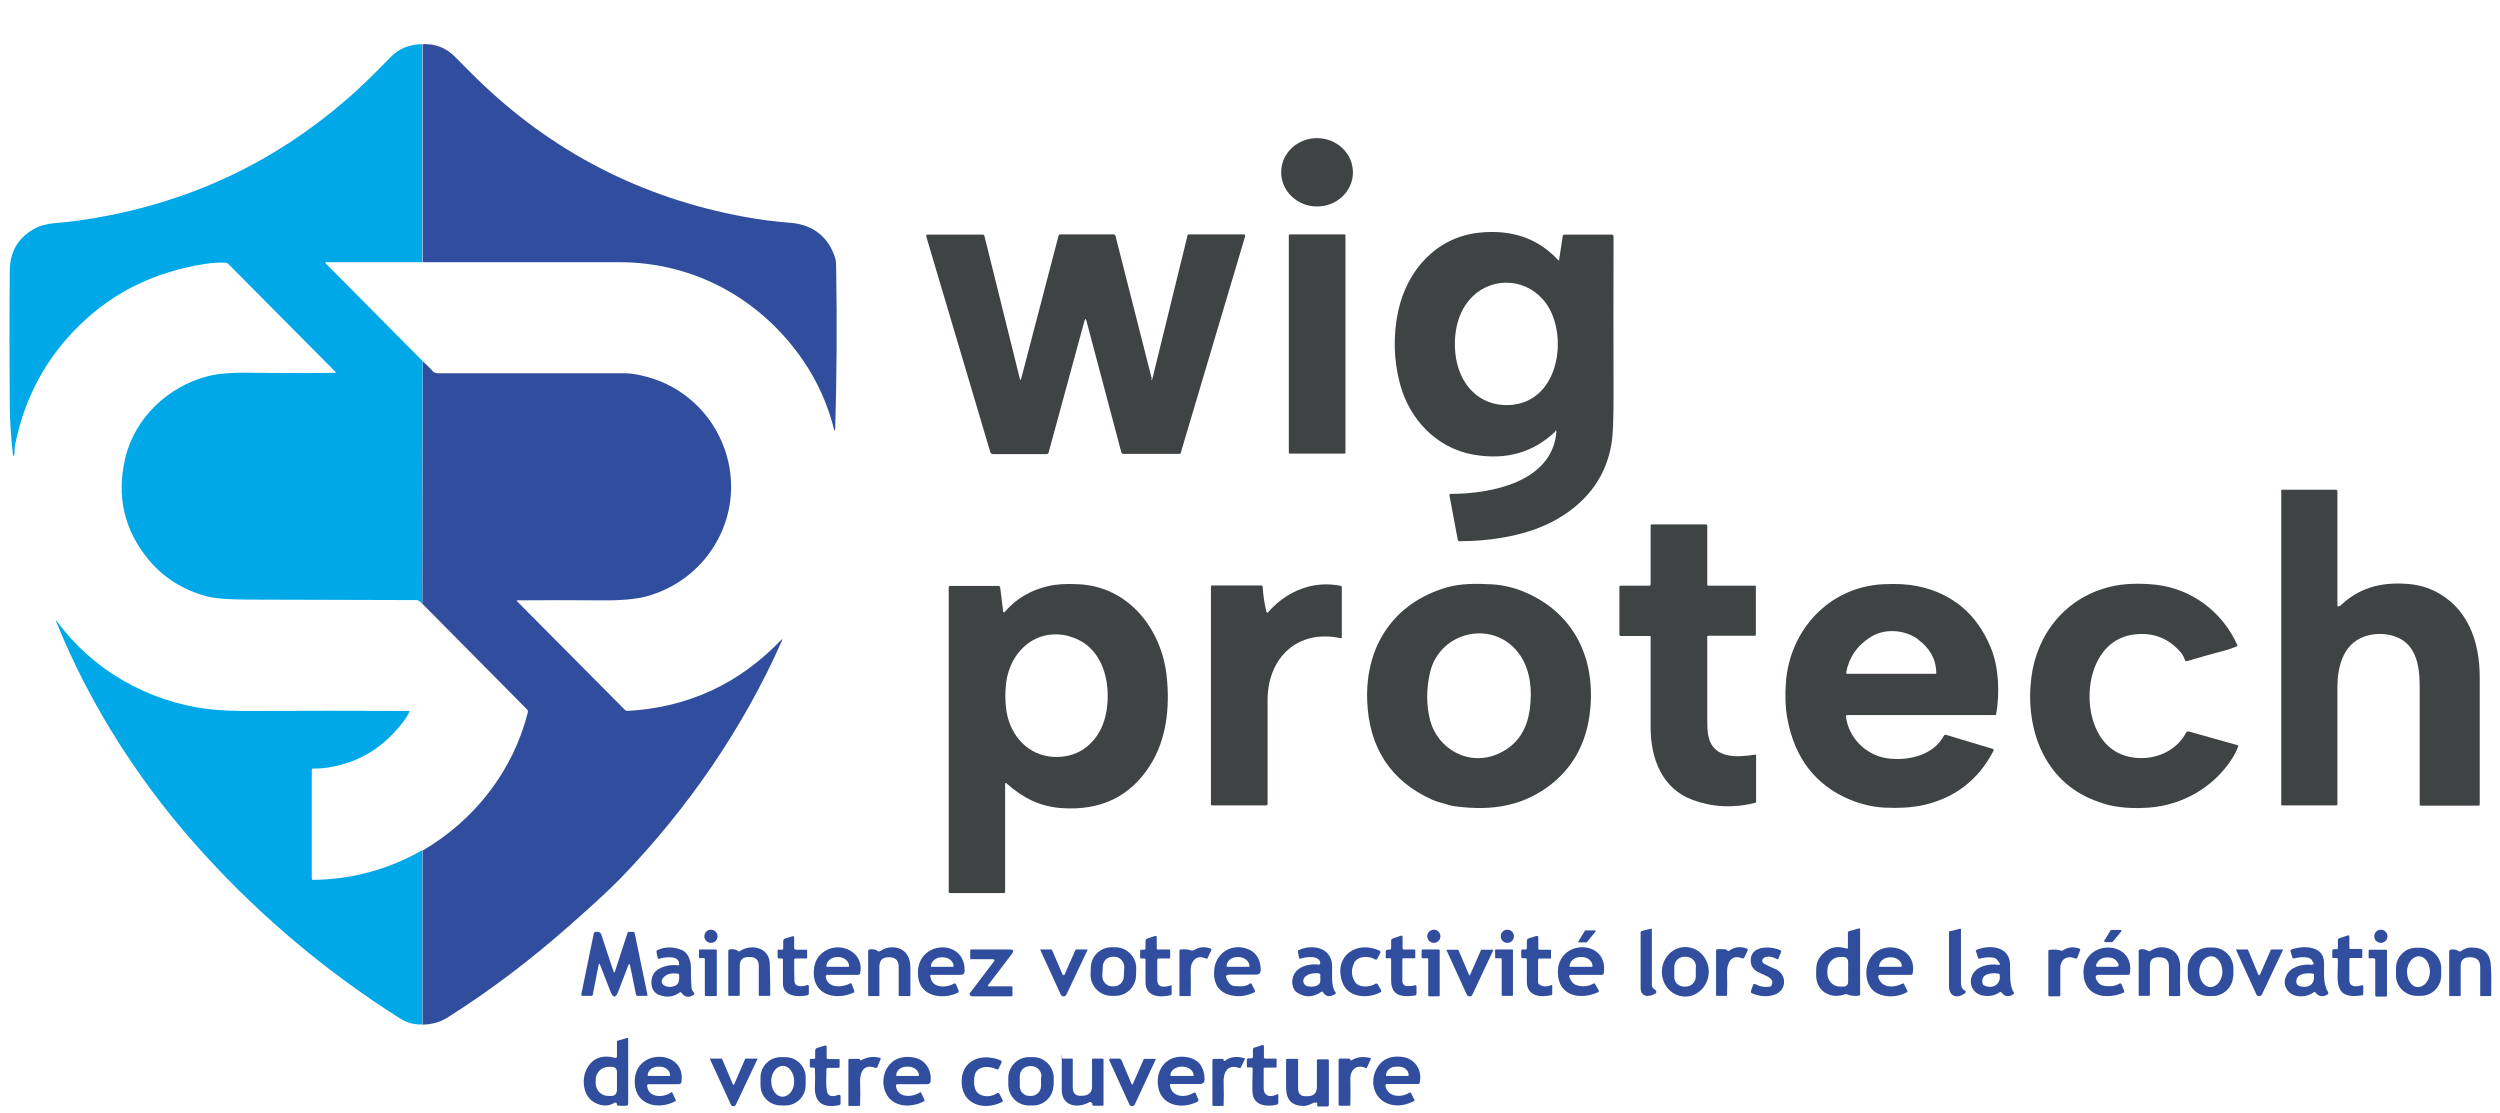 <?xml version="1.0" encoding="UTF-8"?>
<svg id="Calque_1" xmlns="http://www.w3.org/2000/svg" version="1.1" viewBox="0 0 1024 456">
  <!-- Generator: Adobe Illustrator 29.3.1, SVG Export Plug-In . SVG Version: 2.1.0 Build 151)  -->
  <defs>
    <style>
      .st0 {
        fill: #00a8e8;
      }

      .st1 {
        fill: #404344;
      }

      .st2 {
        fill: #304e9d;
      }
    </style>
  </defs>
  <path class="st0" d="M172.9,18.1v89.3s-39.2,0-39.2,0c-.5,0-.6.2-.2.6l39.6,39.9-.2,99.3c-1-.9-1.7-1.4-2.2-1.4-22.9,0-45.9-.2-68.8-.2-8.3,0-14.1-.5-17.5-1.4-9.7-2.7-17.5-7.7-23.5-14.9-10-12.1-13.3-26-9.6-41.6,3.8-16.4,17.6-29.5,33.8-33.6,4.2-1.1,10.5-1.6,18.7-1.4,11.4.1,22.6.2,33.5,0,0,0,.2,0,.2-.2,0,0,0,0,0-.1l-44.1-44.4c-.2-.2-.5-.4-.9-.4-2.7-.1-5.5,0-8.4.5-20.4,3.1-37.7,11.5-51.7,25.3-13.5,13.2-22.2,29.3-26.1,48.2-.3,1.4-.4,2.9-.4,4.6,0,.2,0,.3-.2.4-.2.1-.3,0-.4-.2-.8-7.4-1.3-14.2-1.3-20.3-.1-17.1-.2-35.4,0-55.1,0-7.7,3.3-13.4,9.7-17.1,2.4-1.4,5.3-2.2,8.7-2.5,6.2-.5,11.9-1.3,17.1-2.2,38.7-6.7,72.8-22.8,102.3-48.3,5.1-4.4,11.2-10.3,18.3-17.6,3.3-3.4,7.5-5.1,12.7-5.2Z"/>
  <ellipse class="st1" cx="539.4" cy="70.6" rx="14" ry="14.7" transform="translate(460.4 608.8) rotate(-89.1)"/>
  <path class="st1" d="M637.2,176.6c-9.1,8.8-20.4,12-33.8,9.6-15.1-2.7-26.2-14.6-30-29.1-2.6-9.8-2.8-19.7-.7-29.7,3.7-16.9,15.7-30.2,33.1-32.1,13.4-1.4,24.2,2.3,32.5,11.3,0,0,.2.1.3,0,0,0,0,0,0-.1l1.5-9.8c0-.3.3-.6.7-.6h19.4c.4,0,.7.3.7.7s0,0,0,0c-.1,21.4,0,43.1,0,65.2,0,9.5-.2,16-.8,19.5-2.1,13.2-9.4,23.5-21.9,30.9-11.6,6.8-26.6,9.2-40.3,9.3-.4,0-.7-.2-.8-.6l-3.4-18.2c0-.3.1-.5.4-.6,0,0,0,0,0,0,16.4,0,41.7-4.7,43.4-25.4,0-.6-.1-.7-.6-.3ZM633.2,124.2c-7.3-10.1-21.3-11.2-30-2.8-6.1,5.9-7.9,14.8-7.1,23.2,1.2,12.3,9.4,22,22.3,21.3,20.5-1.2,24.1-28.7,14.9-41.6Z"/>
  <path class="st1" d="M471.5,155.2c.2.6.3.6.5,0l14.4-58.7c0-.4.3-.5.7-.5h22.3c.5,0,.7.2.6.8l-26.4,88.8c0,.2-.2.3-.5.3h-23c-.4,0-.7-.2-.8-.6l-14.3-53.9c-.2-.9-.5-.9-.8,0l-14.7,54c-.1.4-.4.6-.8.6h-22c-.5,0-1-.4-1.1-.9l-26.2-88.2c-.1-.5,0-.8.6-.8h22.5c.4,0,.6.2.7.5l14.5,58.4c.2.8.4.8.6,0l15.3-58.5c0-.3.3-.5.7-.5h21.8c.4,0,.7.2.8.6l14.9,58.6Z"/>
  <rect class="st1" x="527.9" y="96" width="23.2" height="89.8" rx=".4" ry=".4"/>
  <path class="st1" d="M958.5,248.2c7.4-7.2,16.2-9.7,26.5-9.1,4.5.2,8.5,1.2,12,2.9,13.7,6.6,18.7,20.6,18.7,35.4,0,18.8,0,36.1,0,52,0,.4-.2.6-.6.6h-23.7c-.1,0-.3-.1-.3-.3,0-16.7,0-32.9,0-48.8,0-8.8-1.7-17.8-11-20.5-4-1.1-7.9-1-11.8.4-8.6,3.1-10.9,12.4-10.9,20.7,0,15.8,0,31.8,0,47.9,0,.3-.2.5-.5.5h-22.3c-.1,0-.2-.1-.2-.2h0v-128.7c0-.3.1-.4.4-.4h22c.4,0,.6.2.6.6v46.8c.1.5.3.6.7.2Z"/>
  <path class="st1" d="M699.3,261.2c0,10.6,0,21.7,0,33.1,0,3.3.1,5.8.5,7.4,2.1,9.3,11.9,8.5,19.1,7.4.2,0,.4.1.4.3,0,0,0,0,0,0v18.8c0,.4-.2.6-.6.7-9,2.2-17.4,1.7-25.5-1.3-12.4-4.6-17.1-16.9-17.1-29.6s0-24.2,0-37.1c0-.3-.1-.4-.4-.4h-11.8c-.4,0-.6-.2-.6-.6v-19.4c0-.4.2-.6.6-.6h11.6c.4,0,.6-.2.6-.6v-24.1c0-.2.2-.4.4-.4h22.2c.4,0,.6.2.6.6v24.1c0,.2.2.4.3.4h19.3c.2,0,.3,0,.3.3v19.7c0,.4-.2.5-.5.5h-18.8c-.4,0-.7.2-.7.7Z"/>
  <path class="st1" d="M411.7,321v44.2c0,.4-.2.6-.6.6h-21.9c-.4,0-.6-.2-.6-.6v-124.6c0-.4.2-.6.6-.6h19.7c.4,0,.7.3.8.7l1.2,9.8c0,.2.2.3.4.3,0,0,.2,0,.2-.1,4.6-5.4,10.5-8.9,17.7-10.6,3.3-.8,7.5-1.1,12.5-.8,20.6.9,34.2,18.4,36.2,37.9,1.3,12.4,0,25.6-6.9,36.4-8.1,12.7-20.2,18.5-36.1,17.4-9-.6-15.9-4.2-22.6-10.1-.4-.4-.6-.3-.6.3ZM438,260.6c-13.6-3.6-24.3,6.1-25.9,19.2-.5,4-.4,7.9.2,11.8,1.7,9.8,8.7,17.7,18.9,18.4,4.8.3,9.1-.8,12.7-3.2,7.5-5.2,10-13.8,9.8-22.7-.2-10.6-5.1-20.6-15.6-23.4Z"/>
  <path class="st1" d="M631.4,324c-4.3,2.8-9.2,4.8-14.6,5.9-6,1.3-12.8,1.4-20.5.4-1.7-.2-3.1-.6-4.3-1-1.8-.6-3.6-.9-5.3-1.7-17.1-7.7-26-21.3-26.7-40.7-.8-22.3,10.9-40,32.6-46.3,5.5-1.6,11.9-1.6,17.7-1.3,4.5.2,8.8,1.1,12.7,2.6,20.6,8,30.4,26.2,28.4,48.2-1.3,14.9-8,26.3-19.9,33.9ZM622.7,268.5c-10.1-15.1-33-10.4-37,7.1-1.5,6.7-1.5,13,0,19.1,3.1,12.4,16.4,19.6,28.5,13.8,7.2-3.4,11.3-9.5,12.4-18.1,1-7.3.4-15.4-3.8-21.8Z"/>
  <path class="st1" d="M756.1,293.5c1.1,8.9,8.4,15.9,16.9,17.1,8.5,1.2,18.9-1.2,23.2-9.2.2-.4.5-.5.9-.4l19,5.7c.5.1.6.4.4.9-6.3,12.1-16.1,19.5-29.3,22.3-4.5.9-9.7,1.2-15.5.9-4.8-.3-9.4-1.4-13.8-3.2-14.2-5.9-22.8-17-25.8-33.3-.8-4.2-1-9.1-.6-14.6,1.5-21.7,17.8-39.3,39.8-40.4,5.5-.3,10.3,0,14.2.8,14.3,3,24.2,11.4,29.9,25.1,3.3,7.9,3.8,18.7,2.2,27.5,0,.1-.1.2-.3.2h-60.6c-.5,0-.7.2-.6.7ZM785.7,261.9c-5.4-4-13.8-4.7-19.6-.9-5.5,3.5-8.8,8.3-9.9,14.5,0,.3.1.5.4.5,0,0,0,0,0,0h36c.4,0,.5-.2.5-.5-.1-5.5-2.6-10-7.5-13.6Z"/>
  <path class="st1" d="M916.4,305.2c.4.1.5.3.3.7-.6,1.7-1.5,3.4-2.5,4.9-7.4,11.6-20.2,19-34,20-5.2.4-10.1.2-14.8-.7-1.9-.3-4.4-1.1-7.6-2.3-20.5-7.9-28.3-29.2-25.8-50,2.2-18.3,14.3-33.2,32.5-37.5,5.4-1.3,11.6-1.5,18.5-.8,14.5,1.6,27.3,11,33.4,24.7.1.3,0,.5-.3.6-1.4.6-2.9,1.1-4.3,1.5-5.3,1.4-10.6,2.9-16,4.5-.4.1-.7,0-.8-.4-.5-1.1-.8-2-1.6-3-4.9-5.8-11-8.3-18.5-7.6-19.5,1.7-23.1,28.2-14.9,41.4,3.3,5.4,8.2,8.5,14.7,9.2,8.2.9,16.9-2.9,20.7-10.3.2-.4.7-.6,1.1-.5l19.9,5.6Z"/>
  <path class="st1" d="M518.7,250.6c0,.2.3.4.5.3,0,0,.2,0,.2-.1,4.6-5.3,10.2-8.9,16.8-10.6,4.1-1,8.3-1.1,12.8-.3.4,0,.6.3.6.7v20.4c0,.4-.2.5-.5.4-17.7-3.8-29.9,8.1-29.9,25.4,0,14.3,0,28.4,0,42.4,0,.5-.2.7-.7.7h-22c-.2,0-.5-.2-.5-.5h0v-89.2c0-.2.2-.4.4-.4h20.1c.4,0,.7.2.7.6.2,3.5.7,6.8,1.5,10Z"/>
  <path class="st0" d="M173,348.3v71.3c-3.3.2-6.5-.7-9.4-2.6-29.5-18.7-56-40.9-79.5-66.6-25.7-28-46.8-60.5-61-95.6-.4-.9-.3-.9.3-.2,14.6,19.9,37.2,32.7,61.5,35.8,4.9.6,11.5.9,19.8.8,19.1-.1,39.9-.1,62.6,0,.4,0,.5.2.3.5-.5,1.1-1.2,2.3-2.1,3.5-8,10.7-18.2,17.1-30.7,19.1-2.2.4-4.4.5-6.6.5-.3,0-.5.2-.5.5v44.5c0,.4.2.6.6.6,15.9-.2,30.8-4.3,44.6-12.1Z"/>
  <path class="st2" d="M677.7,405.3l.3.2c.4.2.6.8.3,1.2,0,.1-.2.3-.3.3-3,1.7-6,1.2-6-2.4,0-8.2,0-15.7,0-22.7,0-.3.2-.5.5-.6l3.7-.9c.3,0,.4,0,.4.3v22.7c0,.8.4,1.4,1.1,1.8Z"/>
  <path class="st2" d="M756.9,388.1v-6c0-.3.2-.6.5-.7l3.9-1.1c.3,0,.5,0,.6.3,0,0,0,0,0,.1v26.5c0,.4-.2.6-.5.6-1.7.3-3.3.1-4.8-.5-.3-.1-.7-.2-1,0-6,2.1-11.8-1.4-11.7-8,0-2.5-.1-5.1,1.5-7.2,2.8-3.8,6.5-5,10.9-3.6.4.1.7,0,.7-.5ZM757,402.2v-8.3c0-1-.8-1.9-1.8-1.9h-1.6c-2.8,0-5.1,2.4-5.1,5.4v1.3c0,3,2.3,5.4,5.1,5.4h1.6c1,0,1.8-.8,1.8-1.9Z"/>
  <path class="st2" d="M803.2,401.7c0,1.5,0,3.3,1.6,4,.3.1.5.5.3.8,0,.1-.1.2-.2.3-3.8,2.7-6.7,1-6.6-3.2,0-7.2,0-14.5,0-21.8,0-.2,0-.3.2-.3l4.4-1.1c.2,0,.3,0,.3.2,0,7.2,0,14.2,0,21.1Z"/>
  <circle class="st2" cx="291.2" cy="383.5" r="2.7"/>
  <circle class="st2" cx="587.3" cy="383.5" r="2.7"/>
  <circle class="st2" cx="617.4" cy="383.5" r="2.7"/>
  <circle class="st2" cx="975.2" cy="383.5" r="2.7"/>
  <path class="st2" d="M653.5,381.6l-3.5,4.3c0,0-.1.1-.2.1h-3c-.2.1-.3,0-.3-.2,0,0,0-.1,0-.2l2.7-4.4c0,0,.2-.2.3-.1h3.8c.2,0,.3.2.3.4,0,0,0,.1,0,.2Z"/>
  <path class="st2" d="M868.9,381.5l-3.6,4.3c0,0-.2.1-.3.1h-2.8c-.2,0-.3-.2-.3-.4,0,0,0-.1,0-.2l2.6-4.2c0-.1.2-.2.3-.2h3.8c.2,0,.3.1.3.3,0,0,0,.2,0,.2Z"/>
  <path class="st2" d="M258.1,395.5c-.2-.9-.4-.9-.8,0l-4,10.5c-1.1,2.9-2.2,2.9-3.3,0l-4.2-10.8c-.3-.7-.5-.6-.6,0l-2.4,12.2c0,.3-.2.5-.6.5h-3.6c-.3,0-.5-.2-.5-.5,0,0,0,0,0-.1l5.1-24.9c0-.3.2-.5.5-.6,1.4-.4,2.3,0,2.7,1.3,1.6,4.9,3.2,9.8,4.9,14.8.2.6.4.6.6,0l5.1-15.7c.1-.3.3-.5.7-.5h1.5c.5,0,.7.2.8.7l5.2,25.1c0,.3,0,.4-.3.4h-3.7c-.4,0-.6-.2-.7-.5l-2.4-11.9Z"/>
  <path class="st2" d="M325.3,393.2c0,3.1,0,6,.1,8.5.1,2.9,3.3,2.4,5.2,1.8.4-.2.7,0,.7.5v2.8c0,.5-.2.8-.7.9-3.7.8-9.9.5-9.9-4.8s0-6.8,0-9.8c0-.4-.2-.5-.5-.5h-1.1c-.3,0-.6-.3-.6-.6h0s0-2.6,0-2.6c0-.4.2-.5.5-.4.5.1.9,0,1.4,0,.3,0,.4-.2.4-.5v-2.9c0-.6.2-1,.8-1.2l3-.9c.5-.1.7,0,.7.5v4.2c0,.5.2.8.8.8h4.3c.1,0,.2.1.2.2v3.2c0,.1,0,.2-.2.2h-4.5c-.4,0-.7.2-.7.7Z"/>
  <path class="st2" d="M474.7,388.9h4.2c.2,0,.4.1.4.4v3c0,.2,0,.3-.3.3h-4.4c-.4,0-.6.2-.6.6,0,1.9,0,3.9,0,6,0,2,0,3.2.4,3.9.7,1.2,2.5,1.4,5.2.5.1,0,.2,0,.3.1,0,0,0,0,0,0v3.6c0,.1-.1.2-.3.3-4.7,1.2-10.4.6-10.4-5.3,0-3.1,0-6.2,0-9.2,0-.4-.2-.5-.5-.5h-1.2c-.3,0-.5-.1-.5-.4v-2.8c0-.2.2-.4.4-.4h1.2c.4,0,.6-.2.6-.6v-2.9c0-.6.3-1,.8-1.1l3-1c.6-.2.8,0,.8.6v4.3c0,.5.2.7.7.7Z"/>
  <path class="st2" d="M575.1,388.9h4.2c.2,0,.4.2.4.4v3c0,.2-.1.2-.3.2h-4.5c-.4,0-.5.2-.5.5v8.9c0,1.1.9,2,1.9,2,1.1,0,2.1,0,3.1-.3.5-.2.8,0,.8.6v2.7c0,.6-.3.9-.8.9-5.3.7-9.6.1-9.6-6.3,0-2.8,0-5.6,0-8.4,0-.5-.2-.7-.7-.6h-1c-.3.1-.5,0-.5-.3,0,0,0,0,0,0v-2.5c0-.4.3-.6.6-.7h1c.3,0,.6-.3.6-.6v-3c0-.5.2-.8.7-1l3.2-1.1c.5-.2.8,0,.8.6v4.3c0,.5.2.8.7.8Z"/>
  <path class="st2" d="M624.8,392.5h-1.1c-.3,0-.6-.2-.6-.5,0,0,0,0,0,0v-2.6c0-.3.2-.5.5-.5h1.3c.4,0,.5-.2.5-.5v-2.9c0-.6.3-1,.9-1.2l2.9-.9c.6-.2.9,0,.9.7v4.3c-.1.3.1.6.4.6,0,0,0,0,0,0h4.5c.2,0,.3.1.3.3v3c0,.2,0,.3-.3.3h-4.4c-.4,0-.6.2-.6.6v9.1c0,.4.2.7.5.9,1.3,1,3,1.1,5.1.2,0,0,.2,0,.2.1,0,0,0,0,0,0v3.7c0,.2-.1.4-.3.4-4.4,1-10,.6-10.1-5.4,0-3,0-6,0-9.1,0-.4-.2-.7-.7-.6Z"/>
  <path class="st2" d="M962.3,393.1c0,2.7,0,5.5,0,8.4,0,3,3,2.7,4.9,2.1.5-.2.8,0,.8.6v2.8c0,.4-.2.7-.6.7-12.4,2-9.6-7.1-9.8-14.7,0-.4-.2-.6-.7-.6h-1c-.4.1-.6,0-.6-.4v-2.6c0-.3.2-.6.6-.6h1.1c.4,0,.6-.2.6-.6v-3.1c0-.4.2-.7.6-.8l3.3-1.1c.5-.2.8,0,.8.5v4.5c0,.4.2.5.5.5h4.4c.2,0,.4.2.4.4v2.9c0,.3-.1.4-.4.4h-4.3c-.4,0-.6.2-.6.6Z"/>
  <path class="st2" d="M278.1,394.7c.2-3.5-6.2-2.7-8-2-.3.1-.6,0-.7-.3,0,0,0,0,0,0l-.5-2.5c0-.3,0-.5.3-.7,3.2-1.5,6.5-1.5,10-.1,2.8,1.1,3.9,4.8,3.8,7.4,0,2.8,0,5.5.3,8.3,0,.4.2.8.5,1.2l.4.5c.3.4.3.7-.1,1-2,1.3-3.7,1-5-.9-.2-.3-.4-.3-.7-.1-2.5,1.9-5.4,2.2-8.5,1-3.4-1.3-3.8-5.8-2.2-8.6,1.7-2.9,6.8-4,9.9-3.5.4,0,.6-.1.6-.5ZM276.2,403.9c2.1-.7,2-2.6,2-4.4,0-.4-.2-.6-.6-.7-3-.4-5.1.3-6.3,2.2-.5.8-.3,1.8.4,2.4,1.3.9,2.8,1.1,4.5.5Z"/>
  <path class="st2" d="M303,389.6c4.8-3.2,12.1-1.5,12.3,5.1.1,4.4.2,8.7.2,12.8,0,.2-.2.4-.4.4h-3.9c-.3,0-.4-.1-.4-.4v-11.8c0-2.5-1.2-3.7-3.7-3.7-.2,0-.3,0-.5,0-2.4,0-3.6,1.2-3.6,3.6v11.8c0,.3-.1.5-.4.5h-3.9c-.3,0-.4-.1-.4-.4v-18c0-.3.2-.6.5-.6,1.5-.3,2.8,0,3.6.7.2.2.4.2.7,0Z"/>
  <path class="st2" d="M338.2,399.9c.5,5,6.8,4.7,10,2.9.3-.2.5-.1.6.2l1.1,2.8c.1.3,0,.7-.3.8-6.8,3.1-16.1,1.4-16.3-7.9,0-4.1,1.4-7.2,4.5-9.1,6.5-4.2,16.4.5,14.5,9,0,.4-.5.7-.9.7h-12.5c-.4,0-.6.2-.6.6ZM338.6,396h9c.1,0,.2-.1.2-.2h0c0-2.1-2-3.8-4.5-3.8h-.3c-2.5,0-4.5,1.7-4.5,3.7h0c0,.2,0,.3.2.3h0Z"/>
  <path class="st2" d="M360.5,389.6c3.4-2.5,8.8-2.1,11.1,1.5.9,1.4,1.3,3.2,1.3,5.6,0,3.8,0,7.4,0,10.9,0,.3-.1.4-.4.4h-4c-.2,0-.4-.1-.4-.4v-11.6c0-2.6-1.3-3.9-3.9-3.9h-.3c-2.5,0-3.7,1.3-3.7,3.9v11.6c0,.3-.1.4-.4.4h-3.8c-.2,0-.4-.2-.4-.4h0v-18.1c0-.3.2-.5.5-.6,1.4-.3,2.6,0,3.5.7.3.2.5.2.8,0Z"/>
  <path class="st2" d="M381.1,400c.5,4.9,6.6,4.7,9.6,2.9.4-.2.7-.1.9.3l1,2.4c.2.4,0,.9-.4,1.1-6.1,2.8-15.1,1.6-16.1-6.4-1.9-15.2,19.4-16.5,19-2.6,0,1.1-.6,1.6-1.7,1.6h-11.8c-.5,0-.7.2-.6.7ZM381.4,396h9c0,0,.2-.1.2-.2h0c0-2.1-2-3.7-4.5-3.7h-.3c-2.5,0-4.5,1.7-4.5,3.7h0c0,.2,0,.3.2.3Z"/>
  <path class="st2" d="M465.3,399.8c-.2,4.7-4.2,8.3-8.9,8.1h-1.6c-4.7-.3-8.3-4.3-8.1-9h0s.1-2.8.1-2.8c.2-4.7,4.2-8.3,8.9-8.1h1.6c4.7.3,8.3,4.3,8.1,9h0s-.1,2.8-.1,2.8ZM460.5,396.2c0-2.3-1.7-4.2-3.9-4.3h-.6c-2.3-.1-4.2,1.6-4.3,3.9h0s-.2,3.9-.2,3.9c0,2.3,1.7,4.2,3.9,4.3h.6c2.3.1,4.2-1.6,4.3-3.9h0s.2-3.9.2-3.9Z"/>
  <path class="st2" d="M489,389.2c2-1.3,4.3-1.6,6.8-.7.4.1.5.4.3.8l-1.4,3c-.2.4-.4.5-.8.3-4.2-1.9-6.4,1.6-6.2,5.3.1,3.5.1,6.8,0,9.8,0,.2-.1.3-.3.3h-4c-.2,0-.3-.1-.3-.3v-18.2c0-.4.2-.6.6-.6,1.6-.2,3,0,4.3.4.3.1.7,0,1-.1Z"/>
  <path class="st2" d="M503.3,399.3c-1.1,0-1.4.5-.9,1.5l.6,1.2c.6,1.1,1.5,1.8,2.7,1.9,3,.3,5.1,0,6.2-1,.3-.3.6-.2.8.2l1.3,2.6c.2.4,0,.6-.3.8-3.2,1.5-6.3,1.9-9.4,1.2-4.8-1.1-7.2-4.3-7-9.7.2-7.5,7.1-12,14-9.2,3.3,1.4,5,4.2,5.1,8.4,0,1.3-.6,2-1.9,2h-11.2ZM502.5,396h9.1c0,0,.2-.1.2-.2h0c0-2.1-2.1-3.8-4.6-3.8h-.3c-2.5,0-4.5,1.7-4.5,3.7h0c0,.2,0,.2.1.2Z"/>
  <path class="st2" d="M540.8,394.6c-.2-3.5-5.9-2.7-8.2-1.9-.2,0-.4,0-.5-.2,0,0,0,0,0,0l-.5-2.7c0-.3,0-.5.3-.6,5.2-2.5,13.1-1.4,13.7,5.8.2,3.3-.6,8.8,1.4,11.4.3.3.2.6-.2.8-2.1,1.3-3.7,1.1-4.9-.8-.2-.3-.4-.3-.7-.1-3.3,2.2-6.5,2.4-9.7.4-1.3-.8-2-2.1-2.2-4-.3-6.2,6.1-8.2,10.9-7.6.4,0,.5-.1.5-.5ZM540.3,398.7c-2.1-.3-5.6.1-6.4,2.5-.3,1.1.3,2.3,1.4,2.7,0,0,0,0,0,0,1.7.5,5.3.4,5.5-2.1,0-.9,0-1.7,0-2.5,0-.3-.2-.5-.5-.5Z"/>
  <path class="st2" d="M554.6,394.6c-1.2,2.5-1.1,4.9.2,7.3,1.6,2.9,6.2,2.5,8.5,1.1.5-.3.8-.2,1.1.3l1.2,2.1c.3.5.2.9-.3,1.1-5.4,2.8-13.5,2.1-15.6-4.5-3.4-10.6,6-16.8,15.2-12.7.6.3.7.7.4,1.2l-1.1,2.1c-.3.5-.6.6-1.1.3-2.4-1.4-7-1.5-8.5,1.6Z"/>
  <path class="st2" d="M642.8,400.2c.7,1.8,1.6,2.9,2.9,3.3,2.5.8,4.8.6,6.9-.6.3-.2.6-.1.8.2l1.4,2.5c.2.4.1.6-.2.8-7.2,3.3-16.2,1.7-16.5-7.8-.4-14.3,21-14,18.8,0,0,.5-.3.7-.8.7h-12.6c-.7,0-.9.3-.7.9ZM643.2,396h9c0-.1.1-.2.1-.3h0c0-2.1-2.1-3.8-4.6-3.7h-.3c-2.5,0-4.5,1.7-4.5,3.8,0,0,0,0,0,0h0c0,.2,0,.2.2.2Z"/>
  <path class="st2" d="M690.1,408.2c-5.3-.1-9.5-4.7-9.4-10.3s4.5-10.1,9.8-10c5.3.1,9.5,4.7,9.4,10.3-.1,5.6-4.5,10.1-9.8,10ZM694.7,396.1c0-2.3-1.7-4.1-4-4.2h-.7c-2.3,0-4.1,1.7-4.2,4v4c-.2,2.3,1.6,4.1,3.9,4.2h.7c2.3,0,4.1-1.7,4.2-4v-4Z"/>
  <path class="st2" d="M708,389.6c2.2-1.7,4.7-2.1,7.4-1.1.5.2.6.5.4.9l-1.3,2.7c-.2.5-.6.6-1,.4-4.5-1.8-6.2,2.2-6.1,5.8.1,3.4.1,6.5,0,9.3,0,.2-.1.3-.4.3h-3.7c-.3,0-.4-.1-.4-.4v-18.1c0-.4.2-.6.6-.6h3c.4,0,.6.1.9.4,0,0,.1.1.2.2.1.2.3.2.5,0Z"/>
  <path class="st2" d="M726,402.1c-1.2-3.6-8.5-2.6-8.9-8.3-.4-6.5,7.8-6.5,12.1-4.6.4.2.5.4.3.8l-1,2.5c-.1.4-.4.5-.7.3-1.7-.8-3.7-1.5-5.4-.4-.6.4-.8,1.2-.4,1.8.1.2.2.3.4.4,1.5.9,3,1.6,4.5,2.2,5,1.9,5.2,8.5.3,10.5-2.9,1.1-6,1-9.5-.4-.5-.2-.6-.5-.5-1l.8-2.3c.2-.6.6-.7,1.2-.4,1.6.9,3.4,1.2,5.4,1,.8,0,1.4-.9,1.3-1.7,0-.1,0-.2,0-.3Z"/>
  <path class="st2" d="M769.3,400.1c1.2,4.8,6.7,4.6,10.1,2.7.2,0,.3,0,.4.1l1.5,3c.1.2,0,.4-.2.5-3.7,2.1-8.7,2.3-12.3.4-4.8-2.5-5.4-9.7-2.9-14,5-8.6,19.7-4.9,17.5,6,0,.3-.3.5-.6.5h-12.8c-.5,0-.7.3-.6.8ZM769.8,396h9c0,0,.2-.2.2-.2h0c0-2.1-2.1-3.7-4.5-3.7h-.3c-2.5,0-4.5,1.7-4.5,3.7h0c0,.2,0,.3.2.3Z"/>
  <path class="st2" d="M818.4,395.2c.8.1,1-.2.5-.9l-.6-.8c-.5-.8-1.2-1.2-2.1-1.3-1.9-.2-3.7,0-5.5.5-.2,0-.3,0-.4-.2l-1-3c0-.2,0-.3.2-.4,5.1-2.2,13.3-1.7,13.8,5.5.2,3.6-.5,8.6,1.5,11.8.2.4.2.6-.2.9-2,1.2-3.6.9-4.8-.8-.2-.3-.5-.3-.7-.1-2.2,1.5-4.6,1.9-7.3,1.3-3.8-.9-5.5-4.7-4-8.2,1.7-3.8,7-4.9,10.6-4.3ZM818.5,398.8c-2.7-.5-7.5,0-6.4,4.1,0,.3.3.6.6.7,3.2,1.7,6.9-.2,6.4-4.2,0-.3-.2-.5-.5-.6Z"/>
  <path class="st2" d="M845.1,389.2c2-1.3,4.1-1.5,6.5-.7.4.1.6.4.4.8l-1.1,2.9c-.2.4-.4.5-.9.4-3.3-1.4-6,.2-6.1,3.9,0,3.7,0,7.4,0,11.1,0,.3-.2.5-.5.5h-4c-.2,0-.4-.2-.4-.5v-18c0-.3.1-.5.4-.5,1.7-.3,3.3-.2,4.9.3.2,0,.5,0,.7-.1Z"/>
  <path class="st2" d="M859.8,399.3c-1.3,0-1.7.6-1.2,1.8l.2.3c.6,1.4,1.7,2.2,3.1,2.4,2.4.4,4.5.1,6.2-.9.4-.2.7-.2.9.3l1,2.5c.2.5,0,.8-.4,1-7.3,2.9-15.8,1.3-16.2-7.8-.7-14.4,21.2-14.3,19-.2,0,.3-.3.6-.7.6h-11.9ZM858.6,395.1c-.2.6,0,.9.6.9h7.4c1.2,0,1.5-.6.9-1.6l-.2-.3c-.6-1-1.5-1.6-2.6-1.8-3.2-.5-5.3.5-6.1,2.9Z"/>
  <path class="st2" d="M880.8,389.5c2.3-1.5,4.7-1.9,7.2-1.1,3.8,1.2,5.1,4.3,5,8.1-.1,3.9-.1,7.6,0,11.1,0,.2-.2.4-.4.4,0,0,0,0,0,0h-3.8c-.3,0-.4-.2-.4-.5v-11.5c0-2.6-1.3-3.9-3.9-3.9h-.5c-2.3,0-3.4,1.1-3.4,3.4v11.9c0,.3-.2.5-.5.5h-3.7c-.3,0-.4,0-.4-.3v-18.1c0-.3.2-.5.5-.6,1.3-.3,2.4,0,3.4.6.3.2.6.2.9,0Z"/>
  <path class="st2" d="M914.7,399.8c-.2,4.7-4.1,8.3-8.8,8.2h-1.6c-4.7-.2-8.3-4.1-8.2-8.8v-2.9c.3-4.7,4.2-8.3,8.9-8.2h1.6c4.7.2,8.3,4.1,8.2,8.8v2.9ZM905.4,404.3c2.6,0,4.8-2.7,4.9-6.2h0c0-3.5-2-6.4-4.6-6.4-2.6,0-4.8,2.7-4.9,6.2h0c0,3.5,2,6.4,4.6,6.4Z"/>
  <path class="st2" d="M946.9,395.1c.8,0,1-.2.6-.9l-.3-.5c-.4-.9-1.2-1.4-2.1-1.5-1.9-.3-3.7-.1-5.5.4-.3,0-.5,0-.6-.3l-.8-2.6c0-.3,0-.6.4-.8,4.7-1.7,13-1.6,13.3,5,.2,4.2-.6,8.7,1.7,12.5.2.4.1.6-.2.9-1.9,1.2-3.6,1-5-.8-.2-.2-.5-.3-.8,0-3.2,2.4-9.1,2.3-11.1-1.6-.9-1.7-.9-3.4-.1-5.1,1.6-3.8,6.7-5.1,10.5-4.6ZM947.3,398.8c-1.9-.3-6-.2-6.6,2.3-.4,1.7.2,2.7,1.9,3,3.4.6,5.6-1.2,5.2-4.8,0-.3-.2-.4-.5-.5Z"/>
  <path class="st2" d="M999.9,399.7c-.1,4.7-4,8.4-8.7,8.2h-1.6c-4.7-.2-8.4-4.1-8.2-8.7h0s0-2.8,0-2.8c.1-4.7,4-8.4,8.7-8.2h1.6c4.7.2,8.4,4.1,8.2,8.7h0s0,2.8,0,2.8ZM990.4,404.3c2.6,0,4.8-2.7,4.9-6.2h0c0-3.5-1.9-6.4-4.5-6.4-2.6,0-4.8,2.7-4.9,6.2h0c0,3.5,1.9,6.4,4.5,6.4Z"/>
  <path class="st2" d="M1008,389.6c1.3-1,2.7-1.5,4.1-1.5,5-.1,7.7,2.2,8.1,6.9.3,3.5.3,7.7.2,12.7,0,.2-.1.3-.3.3h-3.9c-.2,0-.3,0-.3-.3,0-3.4,0-7.3,0-11.5,0-2.9-1.4-4.1-4.2-4.1-2.6,0-3.8,1.1-3.8,3.6,0,3.8,0,7.8,0,11.9,0,.2-.1.4-.4.4h-3.9c-.3,0-.4-.1-.4-.4v-18c0-.3.2-.5.5-.6,1.4-.3,2.5,0,3.4.6.3.2.6.2.9,0Z"/>
  <path class="st2" d="M288.3,392.4h-1.6c-.2.2-.4,0-.4-.2,0,0,0,0,0,0v-2.9c0-.2.2-.4.4-.4h6.5c.2,0,.4.2.4.4v18.3c0,.2-.2.4-.4.4h-4.1c-.2,0-.4-.2-.4-.4h0s0-14.8,0-14.8c0-.2-.2-.4-.4-.4,0,0,0,0,0,0Z"/>
  <path class="st2" d="M406.8,392.9h-9.1c-.2,0-.3,0-.3-.3v-3.3c0-.3.1-.4.4-.4h15.8c1.5,0,1.8.6.9,1.8l-9.7,12.7c-.3.4-.2.6.3.6h9.2c.2,0,.4.1.4.4v3.2c0,.3-.2.5-.5.5h-16.1c-.5,0-.9-.4-.9-.9,0-.2,0-.4.2-.6l9.8-12.9c.3-.5.2-.7-.3-.7Z"/>
  <path class="st2" d="M435.6,399.3c0,.1.2.2.3.1,0,0,0,0,.1-.1l4.5-10.2c0-.1.2-.2.3-.2h4.5c.2,0,.2.1.1.3l-8.6,18.2c-.3.6-1,.9-1.7.6-.3-.1-.5-.3-.6-.6l-8.4-18.3c0,0,0-.2,0-.2,0,0,0,0,0,0h4.4c.2,0,.3,0,.4.2l4.4,10.2Z"/>
  <path class="st2" d="M584.7,392.5h-2c-.2,0-.4,0-.4-.3,0,0,0,0,0,0v-2.9c0-.2.2-.4.4-.4h6.6c.2,0,.4.2.4.4v18.4c0,.2-.2.4-.4.4h-3.9c-.2,0-.4-.2-.4-.4h0s0-14.8,0-14.8c0-.2-.2-.4-.4-.4,0,0,0,0,0,0Z"/>
  <path class="st2" d="M601.7,399.4c0,.1.2.2.3.1,0,0,0,0,.1-.1l4.5-10.2c0-.2.2-.2.4-.2h4.4c.2,0,.3.1.2.3l-8.5,18.1c-.3.7-1.1.9-1.7.6-.3-.1-.5-.4-.6-.6l-8.3-18.2c0-.1,0-.2.1-.2h4.5c.1,0,.3,0,.3.2l4.4,10.3Z"/>
  <path class="st2" d="M614.8,392.5h-2.1c-.2,0-.3-.1-.3-.3s0,0,0,0v-3c0-.2.2-.3.4-.3h6.6c.2,0,.3.1.3.3v18.4c0,.2-.2.3-.3.3h-4c-.2,0-.3-.1-.3-.3h0v-14.8c0-.2-.1-.3-.3-.3h0Z"/>
  <path class="st2" d="M925.1,399.2c.2.4.4.4.6,0l4.4-10.1c0-.2.2-.2.4-.2h4.6c0,.1,0,.1,0,.2l-8.6,18.2c-.3.6-1.1.9-1.7.6-.3-.1-.5-.4-.6-.6l-8.3-18.2c0,0,0-.2,0-.2,0,0,0,0,0,0h4.5c.2,0,.3,0,.4.2l4.2,10.1Z"/>
  <path class="st2" d="M972.5,392.5h-1.9c-.2.1-.4,0-.4-.2,0,0,0,0,0,0v-2.9c0-.2.2-.4.4-.4h6.7c.2,0,.4.2.4.4v18.4c0,.2-.2.4-.4.4h-4c-.2,0-.4-.2-.4-.4h0s0-14.8,0-14.8c0-.2-.2-.4-.4-.4,0,0,0,0,0,0Z"/>
  <path class="st2" d="M252.7,433v-6.4c0-.2,0-.3.2-.3l4.1-1.2c.1,0,.3,0,.3.2,0,0,0,0,0,0v26.8c0,.5-.3.8-.8.8h-3.1c-.5,0-.7-.2-.8-.7v-.3c-.1-.2-.3-.4-.6-.3,0,0,0,0-.1,0-2.5,1.6-5.3,1.6-8.2.1-4.9-2.5-5.7-9.6-3.3-14,2.3-4.3,6.2-5.8,11.6-4.4.4.1.6,0,.6-.5ZM252.7,446.9v-7.9c0-1.1-.8-2-2-2h-1.4c-2.9,0-5.3,2.3-5.3,5.2v1.5c0,2.9,2.3,5.2,5.2,5.2,0,0,0,0,0,0h1.4c1.1,0,2-.9,2-2h0Z"/>
  <path class="st2" d="M338.5,437.9c0,2.9-.3,6.1.2,8.9.3,2.1,1.9,2.7,4.6,1.7.7-.2,1,0,1,.7v2.6c0,.5-.2.8-.7.9-6.7,1.3-10.2-1.2-9.8-8.1.1-2.4.1-4.7,0-6.8,0-.3-.2-.5-.5-.5h-1c-.3,0-.6-.2-.6-.5,0,0,0,0,0,0v-2.5c0-.4.2-.6.6-.6h1.1c.3,0,.5-.2.5-.4,0,0,0,0,0,0v-2.9c0-.6.3-1.1.9-1.2l3-.9c.5-.2.8,0,.8.6v4.3c0,.4.2.6.6.6h4.3c.3,0,.4.1.4.4v2.7c0,.4-.2.5-.6.5h-4.2c-.4,0-.6.2-.6.6Z"/>
  <path class="st2" d="M518.2,433.6h4.3c.3,0,.4.1.4.4v3c0,.2-.2.3-.4.3h-4.3c-.4,0-.7.2-.6.7,0,2.5,0,5.1,0,7.6,0,3.5,2.8,4,5.3,2.7.5-.3.7-.1.7.4v2.9c0,.5-.3.8-.8.9-3.8.9-8.7.4-9.6-3.9-.5-2.2-.1-7.4-.1-10.8,0-.4-.2-.6-.6-.6h-1.2c-.4,0-.6-.1-.6-.5v-2.5c0-.5.3-.7.8-.7h1c.3,0,.6-.2.7-.5,0,0,0,0,0,0v-3.1c0-.4.2-.7.6-.8l3.1-1c.5-.2.8,0,.8.6v4.3c0,.4.2.6.6.6Z"/>
  <path class="st2" d="M265.1,444.9c.5,4.9,6.7,4.8,9.9,2.5.1,0,.3,0,.3,0,0,0,0,0,0,0l1.5,3.2c0,.2,0,.3-.1.4-6.7,3.7-16.1,1.9-16.7-7.1-.9-15,21.3-14.2,19.1-.7-.1.6-.5.9-1.1.9h-12.3c-.4,0-.7.3-.7.6,0,0,0,0,0,0ZM265.4,440.7h8.9c0,0,.2,0,.2-.2h0c0-2-1.9-3.6-4.3-3.6h-.6c-2.4,0-4.3,1.6-4.3,3.5h0c0,.2,0,.3.2.3Z"/>
  <path class="st2" d="M330,444.4c0,4.7-3.8,8.5-8.5,8.4h-1.6c-4.7,0-8.5-3.8-8.4-8.5v-2.9c0-4.7,3.8-8.5,8.5-8.4h1.6c4.7,0,8.5,3.8,8.4,8.5v2.9ZM320.5,449.2c2.6,0,4.8-2.7,4.8-6.2h0c0-3.5-2-6.4-4.6-6.4h0c-2.6,0-4.8,2.7-4.8,6.2h0c0,3.5,2,6.4,4.6,6.4Z"/>
  <path class="st2" d="M352.9,434.2c2.3-1.3,4.8-1.6,7.6-.9.3,0,.3.2.2.5l-1.3,3.2c-.1.3-.5.5-.9.4-4.7-1.8-6.3,1.8-6.2,5.7.1,3.3.1,6.5,0,9.5,0,.3-.1.4-.4.4h-4c-.3,0-.4-.1-.4-.4v-18.3c0-.4.2-.6.6-.6h3.9c.1,0,.2.1.2.2,0,.3,0,.4.3.4,0,0,.1,0,.2,0Z"/>
  <path class="st2" d="M367,444.8c.5,5,6.6,4.8,9.9,2.6.2-.1.3,0,.3,0l1.5,3.2c0,.1,0,.3-.1.4-5.4,3-13.1,2.6-15.8-3.4-2.1-4.5-.8-10.5,3.6-13.3,3.4-2.1,9.1-1.9,12.1.9,2,1.9,2.9,4.4,2.7,7.4,0,1-.6,1.5-1.6,1.5h-12c-.4,0-.6.2-.6.7ZM367.3,440.7h8.9c0,0,.2-.1.2-.2h0c0-2-2-3.6-4.4-3.6h-.6c-2.4,0-4.3,1.6-4.3,3.5h0c0,.2,0,.3.2.3h0Z"/>
  <path class="st2" d="M408.2,438c-2.9-1.6-8.3-1.5-9,2.6-.4,2.7-.5,6.5,2.4,7.8,2.2,1,4.5.8,6.8-.6.4-.3.8-.2,1,.3l1.2,2.3c.3.5.2.9-.4,1.1-7.1,3.4-15.9,1.1-16.3-7.9-.4-9.4,8.2-12.5,15.9-9.3.4.2.6.6.4,1,0,0,0,0,0,0l-1.1,2.3c-.2.5-.6.6-1,.3Z"/>
  <path class="st2" d="M431.5,444.7c-.2,4.7-4.1,8.3-8.8,8.1h-1.6c-4.7-.2-8.3-4.2-8.1-8.9v-2.8c.3-4.7,4.2-8.3,8.9-8.1h1.6c4.7.2,8.3,4.2,8.1,8.9v2.8ZM426.6,441c0-2.3-1.7-4.2-4-4.3h-.6c-2.3-.1-4.2,1.7-4.3,3.9v4c-.2,2.3,1.6,4.2,3.8,4.3h.6c2.3.1,4.2-1.7,4.3-3.9v-4Z"/>
  <path class="st2" d="M479.2,444.5c.7,5,6.3,5.3,9.7,3.1.3-.2.7-.1.9.2,0,0,0,0,0,.1l1,2.4c.2.5,0,.8-.4,1-6.6,3.3-15.2,1.5-16.1-6.8-.8-7,3.9-12.4,11.1-11.6,5.2.6,7.8,3.6,8,9.1,0,1.3-.6,2-1.9,2h-12c-.2,0-.3.2-.3.3,0,0,0,0,0,0ZM479.6,440.7h9.1c0,0,.2-.1.2-.2h0c0-2-2.1-3.6-4.6-3.6,0,0,0,0,0,0h-.3c-2.5,0-4.6,1.6-4.6,3.5h0c0,.2,0,.3.2.3Z"/>
  <path class="st2" d="M501.7,434.5c2.3-1.7,5-2,8.1-1,.2,0,.2.1.1.3l-1.7,3.5c0,.2-.3.2-.5.2-5-1.9-6.7,1.9-6.5,6,.1,3.3.1,6.4,0,9.2,0,.2-.1.3-.3.3h-3.9c-.2,0-.4-.2-.4-.4h0v-18.2c0-.5.2-.7.7-.7h3.4c.3,0,.5.2.5.4v.3c0,.1.2.2.3.2,0,0,0,0,.1,0Z"/>
  <path class="st2" d="M553.6,434.3c2.2-1.4,4.8-1.7,7.8-.9.2,0,.2.2.1.3l-1.6,3.6c0,.2-.2.2-.4.2,0,0,0,0,0,0-3.8-1.8-6.5.7-6.4,4.5.1,3.9.1,7.5,0,10.6,0,.2-.1.3-.3.3h-4c-.3,0-.5-.1-.5-.5v-18.2c0-.4.2-.6.6-.6h3.6c.3,0,.5.1.6.5,0,0,0,.2.2.2,0,0,.2,0,.3,0Z"/>
  <path class="st2" d="M567.5,445c1.2,4.5,6.4,4.7,9.9,2.5.2-.1.4,0,.5.1l1.5,3c0,.1,0,.3-.1.3-3.3,1.8-6.6,2.3-9.8,1.5-6.8-1.8-8.8-9.4-5.4-15.1,2.1-3.5,5.5-5,10.2-4.4,5.2.6,8.4,5.4,7.2,10.6,0,.4-.3.5-.7.5h-12.6c-.6,0-.8.3-.7.9ZM567.9,440.7h8.9c0,0,.2-.2.2-.3,0,0,0,0,0,0h0c0-2-1.9-3.6-4.2-3.5h-1c-2.3,0-4.1,1.6-4.1,3.6h0c0,.2,0,.2.2.2Z"/>
  <path class="st2" d="M300.3,444.2c0,.1.2.2.3.1,0,0,0,0,.1-.1l4.5-10.4c0-.2.2-.2.3-.2h4.6c.2,0,.2.1.1.3l-8.8,18.6c-.3.5-.9.8-1.5.5-.2-.1-.4-.3-.5-.5l-8.6-18.7c0-.1,0-.2.1-.2,1.5,0,3,0,4.6,0,.2,0,.3,0,.3.2l4.4,10.4Z"/>
  <path class="st2" d="M447.2,451.9c0-.3-.4-.6-.7-.5,0,0-.1,0-.2,0-4.9,2.8-11.4,1.7-11.4-4.9,0-4.3,0-8.5,0-12.6s.1-.3.3-.3h3.8c.3,0,.4.1.4.4v11.4c0,2.5,1.3,3.7,3.8,3.4.3,0,.5,0,.7,0,2.2-.3,3.4-1.5,3.4-3.8v-11c0-.2.2-.4.4-.4h3.9c.2,0,.4.1.4.3v18.6c0,.3-.1.4-.4.4h-3.7c-.2,0-.4-.2-.5-.4v-.7Z"/>
  <path class="st2" d="M463.4,443.8c.2.6.5.6.7,0l4.4-10c0-.1.1-.1.2-.1h4.5c.2,0,.2,0,.2.2-3.1,6.7-6,12.9-8.6,18.5-.3.6-1,.8-1.6.6-.3-.1-.5-.3-.6-.6l-8.2-18c-.2-.5,0-.8.5-.8h3.4c.5,0,.9.3,1.1.7l4,9.5Z"/>
  <path class="st2" d="M538.6,451.5c-1.5.6-3,1.5-4.6,1.5-4.7,0-7.1-2.4-7.2-7.1,0-3.8-.1-7.8,0-11.8,0-.3.1-.4.4-.4h4.1c.2,0,.4.1.4.4v11.6c0,2.5,1.2,3.5,3.7,3.3.3,0,.5,0,.7,0,2.2-.2,3.3-1.5,3.3-3.7v-11c0-.2.2-.4.4-.4h4.1c.2,0,.4.2.4.4v18.2c0,.5-.2.7-.7.7h-3.5c-.4,0-.6-.2-.6-.5,0-.1,0-.3,0-.4.2-.6,0-.8-.7-.6Z"/>
  <path class="st2" d="M172.9,18.1c5.3-.3,9.7,1.4,13.4,5.1,3.5,3.5,6.5,6.6,9.2,9.2,30.6,29.8,67.1,48.6,109.3,56.4,6.4,1.2,12.9,2,19.4,2.5,8.9.8,15.5,6,18,14.8.2.6.3,2,.3,4.1.4,23.2.2,45-.4,65.2,0,.3,0,.6-.2.9,0,0-.1.1-.2,0,0,0,0,0,0-.1-2.5-10.3-6.8-19.8-12.7-28.5-17.2-25.1-44.5-40.3-75.3-40.3-27,0-53.8,0-80.6,0V18.1Z"/>
  <path class="st2" d="M173.1,147.9c2,1.9,3.3,3.1,3.8,3.8.6.8,1.5,1.2,2.6,1.2,25.5,0,51,0,76.5,0,2.5,0,5.5.5,9.1,1.5,15,4,26.7,15.3,31.7,29.5,9.1,25.8-5.9,53.3-32.1,60.4-4.2,1.1-10.3,1.7-18.3,1.6-11.5-.1-23-.1-34.4,0-.4,0-.5.2-.2.4l44.2,44.5c.3.3.6.4,1,.4,24.8-1.4,45.7-11.1,62.8-28.9.7-.7.8-.6.4.3-15.8,35.7-38.6,68.7-65.5,96.6-6.5,6.7-13.9,13.2-21.1,19.6-16.6,14.7-33.5,27.4-50.5,38.1-2.9,1.8-6.2,2.7-10,2.8v-71.3c21.2-12.4,37-32.5,43.1-56.6.1-.5,0-1-.4-1.3l-42.8-43.2.2-99.3Z"/>
</svg>